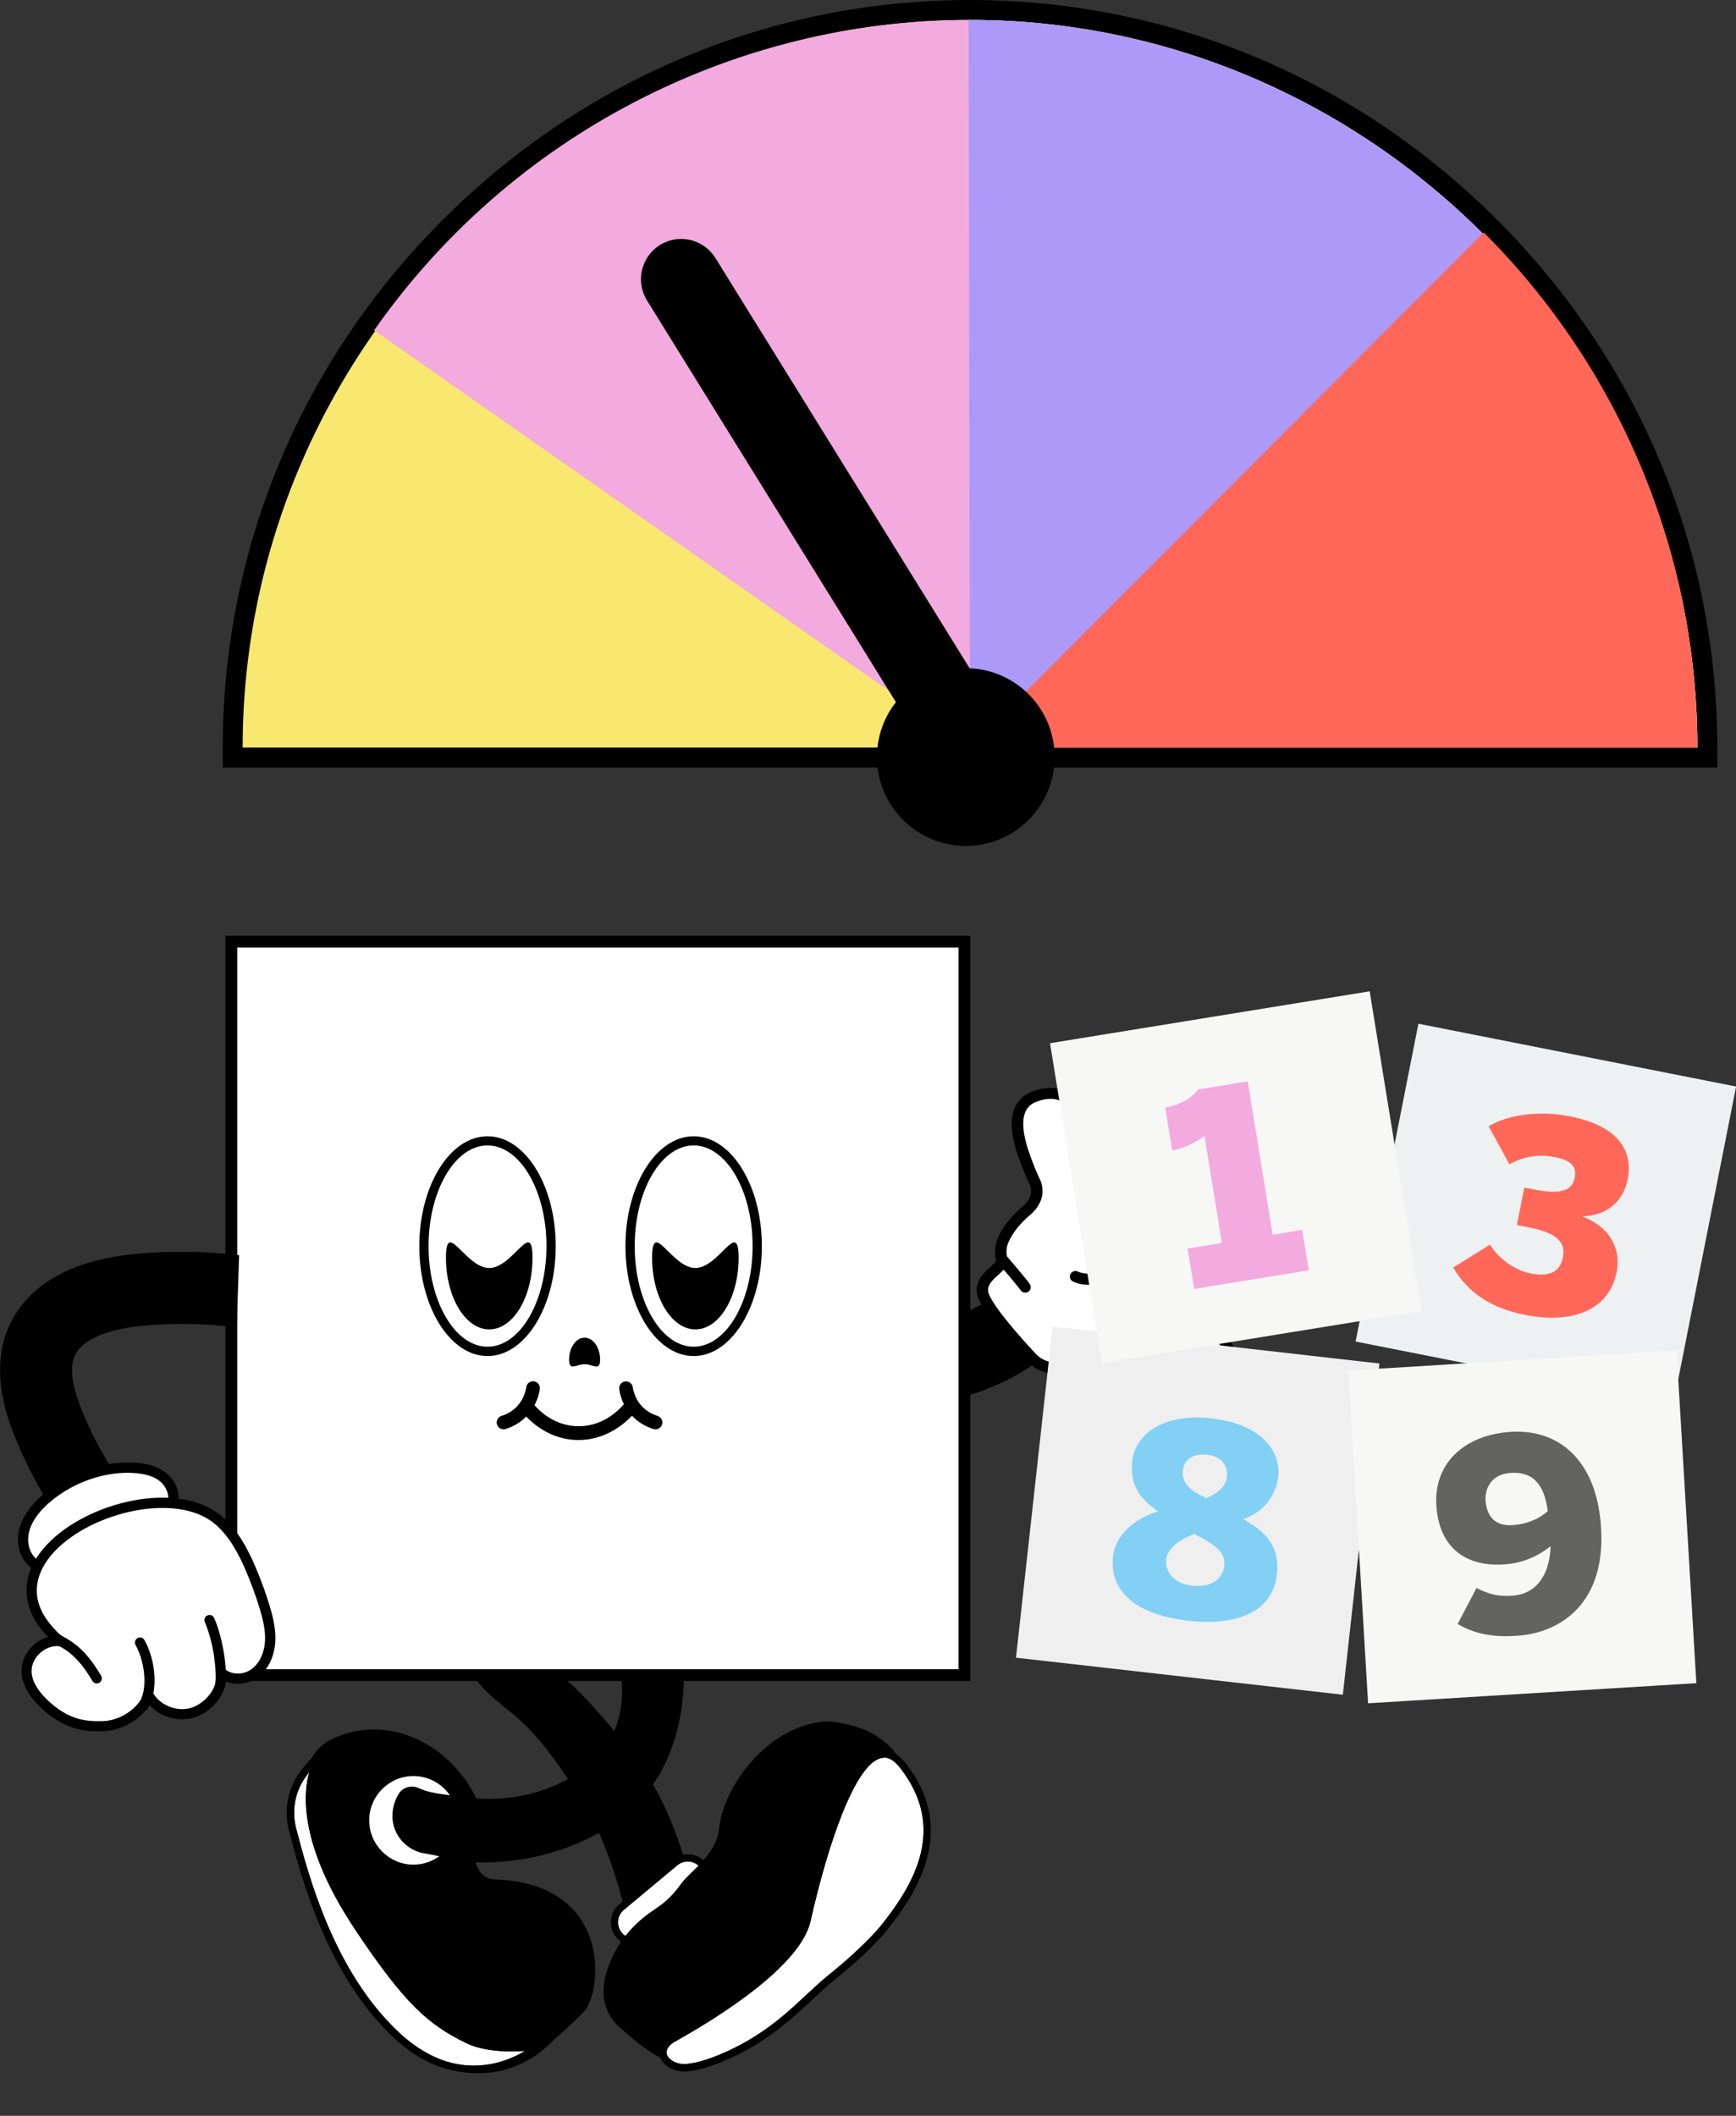 <?xml version="1.0" encoding="UTF-8"?>
<svg id="Layer_2" data-name="Layer 2" xmlns="http://www.w3.org/2000/svg" xmlns:xlink="http://www.w3.org/1999/xlink" viewBox="0 0 172.56 210.23">
  <rect x="0" y="0" width="172.56" height="210.23" fill="#333333" stroke="none"/>
  <defs>
    <style>
      .cls-1 {
        fill: #efefef;
      }

      .cls-2 {
        fill: #f9e870;
      }

      .cls-3 {
        clip-path: url(#clippath-1);
      }

      .cls-4 {
        clip-path: url(#clippath-3);
      }

      .cls-5 {
        clip-path: url(#clippath-2);
      }

      .cls-6 {
        fill: #83d0f5;
      }

      .cls-7 {
        fill-rule: evenodd;
      }

      .cls-8 {
        fill: #fff;
      }

      .cls-9 {
        fill: #edf1f2;
      }

      .cls-10 {
        opacity: .6;
      }

      .cls-11 {
        fill: #ad99f7;
      }

      .cls-12 {
        fill: #ff6859;
      }

      .cls-13 {
        fill: #f7f7f5;
      }

      .cls-14 {
        fill: #f2aadf;
      }

      .cls-15 {
        clip-path: url(#clippath);
      }
    </style>
    <clipPath id="clippath">
      <path class="cls-8" d="M31.56,175s-3.43,5.32,4.04,16.51c5.14,7.71,7.39,9.43,10.85,11.13,2.73,1.34,7.13.61,7.13.61,0,0-6.78,5.91-14.21-1.08-6.29-5.91-8.86-14.99-10.27-20.36-.48-1.84-.17-3.81.92-5.37.01-.02.03-.04.04-.06,1.51-2.12,1.51-1.39,1.51-1.39Z"/>
    </clipPath>
    <clipPath id="clippath-1">
      <path class="cls-15" d="M47.04,205.94c-2.34,0-5.1-.84-7.93-3.5-6.62-6.22-9.16-15.89-10.38-20.53-.52-1.98-.17-4.04.97-5.67l.05-.07c1.08-1.52,1.49-1.75,1.85-1.64.23.07.33.29.33.47v.11l-.06.09c-.05.07-3.17,5.31,4.03,16.11,5.13,7.69,7.3,9.32,10.71,11.01,2.59,1.28,6.86.58,6.91.58l1.28-.21-.97.85s-2.83,2.41-6.78,2.41ZM30.72,176.09c-.11.14-.23.31-.37.51l-.04.06c-1.01,1.45-1.33,3.3-.86,5.07,1.2,4.58,3.7,14.1,10.17,20.18,5.42,5.1,10.41,3.17,12.58,1.87-1.56.11-4.08.1-5.91-.8-3.66-1.81-6-3.77-10.99-11.26-5.52-8.28-5.19-13.4-4.57-15.62Z"/>
    </clipPath>
    <clipPath id="clippath-2">
      <path class="cls-8" d="M81.48,197.5c.42-.39.86-.75,1.3-1.11,1.74-1.39,4.05-3.5,5.27-5.05,3.17-4.03,6.48-9.73,1.75-15.84-4.31-5.56-8.29,9.47-9.59,15.31-.97,4.35-9.22,9.46-13.34,11.76-1.22.68-1.35,1.91-.09,2.59.48.26,1.04.34,1.58.28,1.04-.12,2-.41,3.21-.9.24-.1.48-.2.71-.3,2.53-1.12,4.83-2.71,6.86-4.58l2.34-2.15Z"/>
    </clipPath>
    <clipPath id="clippath-3">
      <path class="cls-5" d="M68.01,205.82c-.5,0-.98-.12-1.4-.34-.69-.37-1.07-.92-1.08-1.54,0-.66.42-1.28,1.16-1.69,3.64-2.04,12.2-7.24,13.16-11.52,1.07-4.77,3.94-15.95,7.58-16.76.94-.21,1.83.23,2.66,1.31,4.92,6.35,1.36,12.34-1.75,16.29-1.25,1.6-3.58,3.72-5.33,5.11-.48.39-.9.74-1.28,1.09h0s-2.34,2.15-2.34,2.15c-2.17,1.99-4.51,3.56-6.96,4.65-.24.11-.48.21-.72.31-1.3.53-2.29.81-3.31.93-.13.02-.26.02-.39.02ZM87.87,174.65c-.09,0-.19.01-.28.03-2.63.59-5.35,8.75-7.02,16.2-.99,4.41-8.89,9.41-13.52,12-.5.28-.79.67-.79,1.05,0,.34.25.66.69.9.39.21.87.29,1.36.24.96-.11,1.87-.37,3.12-.88.24-.1.47-.2.7-.3,2.38-1.06,4.66-2.58,6.76-4.52l2.34-2.15c.39-.36.82-.73,1.32-1.13,1.66-1.33,4-3.45,5.21-5,3.21-4.08,6.3-9.51,1.75-15.39-.56-.72-1.09-1.07-1.64-1.07Z"/>
    </clipPath>
  </defs>
  <g id="Layer_2-2" data-name="Layer 2">
    <g>
      <g>
        <path class="cls-2" d="M96.42,74.28H24.12c0-39.66,32.64-72.3,72.3-72.3s72.3,32.64,72.3,72.3h-72.3Z"/>
        <path d="M170.69,76.26H22.14v-1.98c0-19.71,7.76-38.33,21.86-52.42C58.09,7.76,76.71,0,96.42,0s38.33,7.76,52.42,21.86c14.09,14.09,21.86,32.71,21.86,52.42v1.98ZM96.42,72.3h70.29c-.5-17.92-7.8-34.77-20.67-47.64-13.35-13.35-30.97-20.7-49.62-20.7s-36.27,7.35-49.62,20.69c-12.87,12.87-20.17,29.72-20.67,47.64h70.29Z"/>
      </g>
      <g>
        <path class="cls-2" d="M96.42,74.28H24.12c0-39.66,32.64-72.3,72.3-72.3s72.3,32.64,72.3,72.3h-72.3Z"/>
        <path class="cls-14" d="M96.42,74.28l-59.23-41.46C50.71,13.51,72.85,1.98,96.42,1.98c39.66,0,72.3,32.64,72.3,72.3h-72.3Z"/>
        <path class="cls-11" d="M96.42,74.28l-.14-72.3s.1,0,.14,0c39.66,0,72.3,32.64,72.3,72.3h-72.3Z"/>
        <path class="cls-12" d="M96.42,74.28l51.06-51.19c6.73,6.72,12.07,14.69,15.72,23.48s5.52,18.2,5.52,27.71h-72.3Z"/>
      </g>
      <g>
        <path d="M31.56,183.98c-1.83-3.73-2.25-9.37,1.35-11.14h0c5.41-2.65,11.67.22,14.43,5.83,0,0-1.65,7.96,1.83,8.07,11.74.37,10.77,11.24,8.81,13.21-2.2,2.2-2.39,2.19-3.38,3.17h0c-.48.48-1.02.9-1.6,1.27-5.57,3.58-13.07.91-15.51-5.31l-5.93-15.1Z"/>
        <g>
          <path class="cls-8" d="M31.56,175s-3.43,5.32,4.04,16.51c5.14,7.71,7.39,9.43,10.85,11.13,2.73,1.34,7.13.61,7.13.61,0,0-6.78,5.91-14.21-1.08-6.29-5.91-8.86-14.99-10.27-20.36-.48-1.84-.17-3.81.92-5.37.01-.02.03-.04.04-.06,1.51-2.12,1.51-1.39,1.51-1.39Z"/>
          <path d="M47.04,205.94c-2.34,0-5.1-.84-7.93-3.5-6.62-6.22-9.16-15.89-10.38-20.53-.52-1.98-.17-4.04.97-5.67l.05-.07c1.08-1.52,1.49-1.75,1.85-1.64.23.07.33.29.33.47v.11l-.06.09c-.05.07-3.17,5.31,4.03,16.11,5.13,7.69,7.3,9.32,10.71,11.01,2.59,1.28,6.86.58,6.91.58l1.28-.21-.97.85s-2.83,2.41-6.78,2.41ZM30.72,176.09c-.11.14-.23.31-.37.51l-.04.06c-1.01,1.45-1.33,3.3-.86,5.07,1.2,4.58,3.7,14.1,10.17,20.18,5.42,5.1,10.41,3.17,12.58,1.87-1.56.11-4.08.1-5.91-.8-3.66-1.81-6-3.77-10.99-11.26-5.52-8.28-5.19-13.4-4.57-15.62Z"/>
          <g class="cls-3">
            <rect x="22.76" y="174.08" width="19.42" height="1.1" transform="translate(-63.59 25.23) rotate(-22.21)"/>
            <rect x="22.76" y="177.75" width="19.42" height="1.1" transform="translate(-64.98 25.5) rotate(-22.21)"/>
            <rect x="22.76" y="181.42" width="19.42" height="1.1" transform="translate(-66.37 25.77) rotate(-22.21)"/>
            <rect x="22.76" y="185.09" width="19.42" height="1.1" transform="translate(-67.75 26.04) rotate(-22.21)"/>
            <rect x="22.76" y="188.76" width="19.42" height="1.1" transform="translate(-69.14 26.31) rotate(-22.21)"/>
            <rect x="22.76" y="192.43" width="19.42" height="1.1" transform="translate(-70.53 26.59) rotate(-22.21)"/>
            <rect x="22.76" y="196.1" width="19.42" height="1.1" transform="translate(-71.91 26.86) rotate(-22.21)"/>
            <rect x="22.76" y="199.77" width="19.42" height="1.1" transform="translate(-73.3 27.13) rotate(-22.21)"/>
            <rect x="29.37" y="200.5" width="19.42" height="1.1" transform="translate(-73.09 29.68) rotate(-22.21)"/>
            <rect x="35.97" y="201.23" width="19.42" height="1.1" transform="translate(-72.88 32.23) rotate(-22.21)"/>
            <rect x="40.74" y="201.97" width="19.42" height="1.1" transform="translate(-72.8 34.09) rotate(-22.21)"/>
          </g>
        </g>
        <g>
          <circle class="cls-8" cx="41.1" cy="180.87" r="4.77"/>
          <path d="M41.1,186.01c-2.83,0-5.14-2.3-5.14-5.14s2.3-5.14,5.14-5.14,5.14,2.3,5.14,5.14-2.3,5.14-5.14,5.14ZM41.1,176.47c-2.43,0-4.4,1.98-4.4,4.4s1.98,4.4,4.4,4.4,4.4-1.98,4.4-4.4-1.98-4.4-4.4-4.4Z"/>
        </g>
        <g>
          <path class="cls-7" d="M69.26,193.33s-.75-10.99-6.51-18.49c-5.76-7.5-10.46-11.57-13.97-10.99-3.53.57-.87,3.43,1.34,5.18,2.22,1.78,4.18,3.37,8.1,9.66,3.91,6.28,5.04,14.67,5.04,14.67,0,0,.25,2.27,3.17,2.14,2.89-.11,2.82-2.17,2.82-2.17h0Z"/>
          <path d="M62.82,193.41h0c-.01-.08-1.16-8.36-4.98-14.49-3.9-6.27-5.8-7.79-8-9.55-1.65-1.31-3.54-3.18-3.17-4.61.19-.71.87-1.17,2.04-1.36,1.85-.31,3.97.53,6.49,2.56,2.3,1.85,4.88,4.67,7.9,8.6,3.02,3.94,4.65,8.82,5.49,12.22.91,3.68,1.1,6.4,1.11,6.51,0,0,0,0,0,.01,0,.02.05,2.5-3.25,2.62-.48.02-.9-.02-1.26-.1-2.05-.46-2.35-2.27-2.37-2.43ZM67.73,187c-.82-3.32-2.41-8.08-5.33-11.9-2.98-3.88-5.51-6.64-7.76-8.45-2.27-1.83-4.22-2.63-5.79-2.37-.54.09-1.21.28-1.32.71-.19.71.94,2.16,2.87,3.69,2.17,1.73,4.21,3.37,8.19,9.77,3.92,6.29,5.09,14.76,5.1,14.84,0,0,0,0,0,0,0,0,.06.48.42.93.48.59,1.25.87,2.29.82,2.32-.09,2.4-1.51,2.4-1.7-.01-.19-.22-2.86-1.08-6.35Z"/>
        </g>
        <g>
          <path class="cls-7" d="M61.79,164.75s1.03-1.33,2.43-1.38c.45-.02.93.03,1.39.12,1.08.21,1.87,1.15,1.9,2.25.13,3.54-.47,11.59-7.86,15.82-7.94,4.54-15.74,2.9-18.28,2.17-.68-.19-1.23-.68-1.51-1.32-.21-.49-.4-1.14-.41-1.93,0-.02,0-.04,0-.06,0-1.58,1.59-2.69,3.09-2.2,2.77.9,8.51,2.06,14.18-1.08,7.89-4.4,5.06-12.39,5.06-12.39h0Z"/>
          <path d="M42.08,184.14c-1.73-.35-3.03-1.83-3.07-3.6,0-.02,0-.04,0-.06-.01-.96.29-1.71.63-2.26.41-.65,1.26-.88,1.96-.56h0c.4.18.81.32,1.24.41,1.04.22.56.11,3.04.47,2.66.39,6.66.4,10.63-1.8,3.13-1.74,4.9-4.26,5.26-7.47.27-2.41-.39-4.34-.4-4.38l-.08-.23.15-.19c.05-.06,1.18-1.49,2.76-1.55,1.45-.08,3.25.61,3.33.64l.24.09.04.25c.02.13.49,3.13-.24,6.87-.43,2.2-1.19,4.2-2.26,5.93-1.34,2.17-3.17,3.93-5.44,5.23-4.37,2.5-8.69,3.12-11.93,3.12-.54,0-1.04-.02-1.52-.05l-4.34-.88ZM64.24,163.81h0c-.07,0-.14,0-.21.02-1.01.15-1.66,1.15-1.49,2.16.15.85.26,2.02.11,3.35-.27,2.43-1.47,5.82-5.71,8.18-4.18,2.32-8.39,2.31-11.19,1.9-1.38-.2-2.55-.52-3.42-.81-1.13-.37-2.35.38-2.43,1.56,0,.09,0,.19,0,.29,0,.76.2,1.37.4,1.82.22.49.65.85,1.17,1,.96.28,2.74.7,5.01.84,3.2.2,8.05-.16,12.96-2.96,3.88-2.22,6.32-5.76,7.26-10.53.39-1.97.42-3.76.38-4.97-.03-.85-.64-1.57-1.47-1.73-.44-.09-.92-.15-1.35-.12Z"/>
        </g>
        <g>
          <rect class="cls-8" x="60.28" y="186.82" width="10.85" height="3.91" rx="1.96" ry="1.96" transform="translate(-105.63 85.82) rotate(-39.81)"/>
          <path d="M63.04,193.32c-.67,0-1.33-.28-1.79-.83-.82-.98-.69-2.45.3-3.27l5.33-4.44c.98-.82,2.45-.69,3.27.3.4.47.58,1.08.53,1.7s-.35,1.18-.82,1.57l-5.33,4.44c-.43.36-.96.54-1.48.54ZM68.36,184.97c-.36,0-.72.12-1.02.37l-5.33,4.44c-.67.56-.76,1.56-.2,2.24.56.67,1.56.76,2.24.2l5.33-4.44c.32-.27.52-.65.56-1.08.04-.42-.09-.84-.36-1.16-.31-.38-.77-.57-1.22-.57Z"/>
        </g>
        <path d="M65.14,189.68c-1.67,1.06-3.07,2.5-4,4.24-1.24,2.32-1.99,5.33.51,7.57,4.69,4.22,7.41,5.09,12.82,2.06,5.4-3.03,14.53-12.83,15.76-16.31,1.23-3.48,2.49-13.49-5.33-15.73-.19-.05-1.96-.56-3.09-.45-5.76.59-9.96,6.71-10.32,10.55-.26,2.73-2.92,4.32-3.82,5.6-.85,1.21-1.78,1.98-2.53,2.45Z"/>
        <g>
          <path class="cls-8" d="M81.48,197.5c.42-.39.86-.75,1.3-1.11,1.74-1.39,4.05-3.5,5.27-5.05,3.17-4.03,6.48-9.73,1.75-15.84-4.31-5.56-8.29,9.47-9.59,15.31-.97,4.35-9.22,9.46-13.34,11.76-1.22.68-1.35,1.91-.09,2.59.48.26,1.04.34,1.58.28,1.04-.12,2-.41,3.21-.9.24-.1.48-.2.71-.3,2.53-1.12,4.83-2.71,6.86-4.58l2.34-2.15Z"/>
          <path d="M68.01,205.82c-.5,0-.98-.12-1.4-.34-.69-.37-1.07-.92-1.08-1.54,0-.66.42-1.28,1.16-1.69,3.64-2.04,12.2-7.24,13.16-11.52,1.07-4.77,3.94-15.95,7.58-16.76.94-.21,1.83.23,2.66,1.31,4.92,6.35,1.36,12.34-1.75,16.29-1.25,1.6-3.58,3.72-5.33,5.11-.48.39-.9.74-1.28,1.09h0s-2.34,2.15-2.34,2.15c-2.17,1.99-4.51,3.56-6.96,4.65-.24.11-.48.21-.72.31-1.3.53-2.29.81-3.31.93-.13.02-.26.02-.39.02ZM87.87,174.65c-.09,0-.19.01-.28.03-2.63.59-5.35,8.75-7.02,16.2-.99,4.41-8.89,9.41-13.52,12-.5.28-.79.67-.79,1.05,0,.34.25.66.69.9.39.21.87.29,1.36.24.96-.11,1.87-.37,3.12-.88.24-.1.47-.2.7-.3,2.38-1.06,4.66-2.58,6.76-4.52l2.34-2.15c.39-.36.82-.73,1.32-1.13,1.66-1.33,4-3.45,5.21-5,3.21-4.08,6.3-9.51,1.75-15.39-.56-.72-1.09-1.07-1.64-1.07Z"/>
          <g class="cls-4">
            <rect x="90.51" y="170.05" width="1.1" height="20.01" transform="translate(-99.86 114.78) rotate(-44.3)"/>
            <rect x="88.32" y="172.74" width="1.1" height="20.01" transform="translate(-102.36 114.01) rotate(-44.3)"/>
            <rect x="85.95" y="175.64" width="1.1" height="20.01" transform="translate(-105.06 113.19) rotate(-44.3)"/>
            <rect x="84.42" y="179.22" width="1.1" height="20.01" transform="translate(-108 113.13) rotate(-44.3)"/>
            <rect x="82.05" y="182.12" width="1.1" height="20.01" transform="translate(-110.69 112.3) rotate(-44.3)"/>
            <rect x="79.35" y="185.44" width="1.1" height="20.01" transform="translate(-113.78 111.36) rotate(-44.3)"/>
            <rect x="76.82" y="188.54" width="1.1" height="20.01" transform="translate(-116.67 110.47) rotate(-44.3)"/>
            <rect x="71.93" y="189.04" width="1.1" height="20.01" transform="translate(-118.4 107.2) rotate(-44.3)"/>
            <rect x="68.77" y="189.34" width="1.1" height="20.01" transform="translate(-101.98 76.05) rotate(-35.08)"/>
            <rect x="66.39" y="191.73" width="1.1" height="20.01" transform="translate(-103.78 75.12) rotate(-35.08)"/>
          </g>
        </g>
        <g>
          <path class="cls-7" d="M77.99,117.57s-1.34-1.34-2.74-.98c-1.41.34-2.99,1.76-2.99,1.76,0,0,.92,15.64,11.85,19.52,10.96,3.87,19.55-3.62,19.55-3.62,0,0,.74-1.66.34-4.07-.43-2.4-2.07-3.24-2.07-3.24,0,0-7.05,7.5-15.95,4.49-8.9-3.01-8-13.87-8-13.87h0Z"/>
          <path d="M73.65,126.96s-.03-.08-.05-.13c-1.6-4.41-1.84-8.29-1.85-8.45v-.24s.17-.16.17-.16c.07-.06,1.69-1.51,3.21-1.88,1.66-.43,3.16,1.05,3.22,1.11l.17.17-.02.23s-.2,2.69.65,5.65c1.13,3.92,3.49,6.51,7,7.69,3.55,1.2,7.23.84,10.91-1.08,2.77-1.44,4.48-3.25,4.5-3.27l.26-.28.34.18c.08.04,1.86.99,2.33,3.6.43,2.54-.34,4.29-.37,4.36l-.05.1-.08.07c-.09.08-2.25,1.95-5.81,3.35-2.09.83-4.23,1.32-6.36,1.46-2.66.18-5.32-.19-7.88-1.1-2.59-.92-4.84-2.55-6.69-4.85-1.45-1.79-2.66-4-3.6-6.55ZM72.79,118.58c.08.92.45,4.28,1.78,7.94.01.03.02.06.03.09,1.43,3.88,4.27,8.87,9.68,10.79,5.51,1.95,10.4.89,13.53-.35,3-1.18,4.99-2.74,5.42-3.1.14-.37.58-1.78.26-3.67-.27-1.52-1.06-2.33-1.5-2.67-.63.61-2.21,1.99-4.46,3.17-3.89,2.03-7.93,2.42-11.71,1.15-3.8-1.29-6.45-4.19-7.66-8.41-.75-2.63-.73-4.97-.69-5.73-.35-.3-1.23-.92-2.09-.7h0c-1,.24-2.14,1.13-2.58,1.49Z"/>
        </g>
        <g>
          <rect class="cls-8" x="23" y="93.56" width="72.87" height="72.87"/>
          <path d="M96.45,167.02H22.41v-74.04h74.04v74.04ZM23.58,165.85h71.7v-71.7H23.58v71.7Z"/>
        </g>
        <path d="M56.57,135.09c0-1.2.69-2.18,1.54-2.18s1.54.98,1.54,2.18-.69.46-1.54.46c-.85,0-1.54.74-1.54-.46Z"/>
        <path d="M65.35,140.68c-.42-.13-1.04-.4-1.57-.98-.14-.15-.26-.31-.36-.47,0,0,0,0,0,0-.35-.55-.47-1.08-.52-1.39-.05-.37-.4-.63-.77-.58-.37.05-.63.4-.58.77.05.35.17.9.47,1.49-.62.72-2.3,2.34-4.83,2.18-2.1-.13-3.47-1.41-4.06-2.08.34-.64.47-1.23.53-1.6.05-.37-.2-.72-.58-.77-.37-.05-.72.2-.77.58-.06.4-.25,1.18-.88,1.87-.53.58-1.15.85-1.57.98-.36.11-.56.49-.46.85.09.29.36.49.65.49.06,0,.13,0,.2-.03.55-.17,1.35-.52,2.06-1.24.82.86,2.43,2.18,4.8,2.32.14,0,.28.01.41.01,2.6,0,4.43-1.5,5.3-2.41.73.78,1.57,1.15,2.14,1.32.07.02.13.03.2.03.29,0,.56-.19.65-.49.11-.36-.1-.74-.46-.85Z"/>
        <g>
          <path d="M23.52,131.9c-3.09-.41-6.23-.46-9.36-.17-1.71.16-5.78.77-6.75,3.02-.49,1.14-.27,2.86.68,5.26,1.64,4.16,4.16,8.04,7.28,11.24l-5.13,5c-3.78-3.87-6.82-8.58-8.81-13.61-.62-1.56-2.49-6.32-.59-10.73,1.26-2.92,4.48-6.56,12.67-7.32,3.44-.32,6.87-.28,10.26.12l-.24,7.19Z"/>
          <g>
            <g>
              <path class="cls-8" d="M2.57,151.55c.45-1.15,1.34-2.11,2.31-2.9,2.33-1.87,5.31-2.9,8.18-2.82,1.07.03,2.17.22,3.01.83.84.61,1.37,1.7,1.08,2.76-.25.93-1.06,1.64-1.85,2.23-2.66,1.98-5.72,3.41-8.89,4.15-1.06.25-2.2.28-3.08-.46-1.11-.95-1.29-2.48-.77-3.79Z"/>
              <path d="M3.02,155.73c-1.2-1.01-1.56-2.73-.92-4.37.42-1.09,1.25-2.13,2.47-3.11,2.42-1.95,5.53-3.02,8.52-2.93,1.41.04,2.48.34,3.29.93,1.09.79,1.6,2.11,1.28,3.3-.3,1.09-1.2,1.88-2.04,2.51-2.71,2.02-5.85,3.48-9.08,4.24-1.02.24-1.88.23-2.59-.03-.34-.12-.65-.3-.93-.54ZM13.05,146.34c-2.75-.08-5.61.91-7.85,2.71-1.07.86-1.8,1.77-2.16,2.69-.48,1.23-.23,2.49.63,3.22.6.51,1.47.63,2.63.36,3.09-.72,6.1-2.13,8.7-4.06.7-.52,1.45-1.16,1.67-1.96.21-.77-.16-1.68-.89-2.21-.23-.17-.5-.31-.81-.42-.53-.19-1.16-.3-1.92-.32Z"/>
            </g>
            <g>
              <path class="cls-8" d="M6.03,163.07c-1.7-.25-3.43,1.29-3.39,3.01.03,1.21.8,2.28,1.66,3.13.96.94,2.11,1.72,3.4,2.07.82.22,1.69.26,2.54.23,1.92-.07,3.69-1.25,4.57-2.96.89,1.46,2.87,2.16,4.48,1.58,1.61-.58,2.92-2.27,2.68-3.96.86.85,2.35.81,3.33.1.98-.71,1.48-1.94,1.55-3.14s-.23-2.4-.58-3.55c-.4-1.29-.87-2.56-1.4-3.79-.77-1.77-1.71-3.52-3.19-4.76-6.44-5.37-24.23,2.93-16.73,11.08.51.55.45.56,1.08.96Z"/>
              <path d="M3.95,169.57c-1.17-1.15-1.78-2.32-1.81-3.48-.03-.97.41-1.93,1.21-2.64.43-.38.91-.65,1.42-.79-.05-.06-.12-.13-.19-.21-2.64-2.87-2.59-6.16.14-9.03,4.03-4.23,12.98-6.39,17.29-2.79,1.65,1.38,2.65,3.36,3.33,4.94.54,1.25,1.02,2.54,1.42,3.85.36,1.17.68,2.43.6,3.73-.09,1.49-.73,2.78-1.76,3.52-.93.67-2.15.8-3.12.41-.24,1.63-1.59,3.01-3.01,3.52-1.58.57-3.46.06-4.6-1.16-1.05,1.52-2.79,2.51-4.6,2.57-1.06.04-1.92-.04-2.69-.25-.18-.05-.36-.11-.54-.17-1.07-.39-2.11-1.07-3.08-2.02ZM15.25,168.28c.76,1.25,2.5,1.86,3.87,1.37,1.3-.47,2.57-1.9,2.35-3.41-.03-.22.08-.43.27-.53.19-.1.43-.06.59.09.64.63,1.84.65,2.67.05.77-.56,1.27-1.59,1.34-2.76.07-1.14-.23-2.29-.56-3.37-.39-1.27-.86-2.53-1.38-3.74-.64-1.48-1.57-3.33-3.05-4.57-3.82-3.19-12.2-1.18-15.9,2.71-1.36,1.43-3.18,4.32-.13,7.64.1.11.17.19.24.26.26.29.29.32.74.62.2.13.29.38.2.61-.08.22-.31.36-.55.33-.66-.1-1.37.14-1.94.64-.57.51-.89,1.18-.87,1.85.02.89.53,1.82,1.51,2.78,1.01.99,2.08,1.64,3.18,1.94.67.18,1.43.25,2.39.22,1.71-.06,3.33-1.11,4.13-2.69.08-.16.25-.27.43-.28.07,0,.13,0,.19.03.11.04.2.11.26.21Z"/>
            </g>
            <path d="M21.75,167.64s.08.02.12.03c.28.03.53-.17.56-.45.14-1.26-.19-4.28-1.14-6.45-.11-.26-.41-.37-.67-.26-.26.11-.37.41-.26.67.91,2.08,1.17,4.92,1.06,5.93-.03.24.12.46.33.53Z"/>
            <path d="M13.96,170.09c.2.07.44.01.58-.17,1.29-1.68.95-4.95-.18-6.96-.14-.25-.45-.33-.69-.19-.25.14-.33.45-.19.69.95,1.69,1.26,4.54.26,5.84-.17.22-.13.54.09.71.04.03.09.06.14.07Z"/>
            <path d="M9.44,167.24c.14.05.3.04.43-.04.24-.14.32-.46.18-.7-.95-1.6-2.23-3.36-4.49-4.19-.27-.1-.56.04-.65.3-.1.26.04.56.3.65,1.96.72,3.11,2.3,3.97,3.75.06.11.16.18.26.22Z"/>
          </g>
        </g>
        <path d="M68.95,134.74c-3.74,0-6.78-4.9-6.78-10.92s3.04-10.92,6.78-10.92,6.78,4.9,6.78,10.92-3.04,10.92-6.78,10.92ZM68.95,113.81c-3.23,0-5.86,4.49-5.86,10s2.63,10,5.86,10,5.86-4.49,5.86-10-2.63-10-5.86-10Z"/>
        <path d="M48.46,134.74c-3.74,0-6.78-4.9-6.78-10.92s3.04-10.92,6.78-10.92,6.78,4.9,6.78,10.92-3.04,10.92-6.78,10.92ZM48.46,113.81c-3.23,0-5.86,4.49-5.86,10s2.63,10,5.86,10,5.86-4.49,5.86-10-2.63-10-5.86-10Z"/>
        <path d="M52.93,124.97c0,3.94-1.93,7.12-4.3,7.12s-4.3-3.19-4.3-7.12c0-3.94,1.93,1.02,4.3,1.02s4.3-4.96,4.3-1.02Z"/>
        <path d="M73.42,124.97c0,3.94-1.93,7.12-4.3,7.12s-4.3-3.19-4.3-7.12c0-3.94,1.93,1.02,4.3,1.02s4.3-4.96,4.3-1.02Z"/>
        <g>
          <g>
            <path class="cls-8" d="M102.52,134.88c.6.65,1.44,1.05,2.33,1.04.26,0,.53-.04.75-.14.91-.38,1.23-.45,1.23-.45,0,0,.44.82,2.67.04.02,0,1.66-.75,1.68-.76,1.83-1.04,2.6-.12,3.75,1.19,1.91,2.19,5.35,2.15,6.59.89,2.41-2.46-.82-5.22-6.12-7.13-1.16-.42-.85-1,.78-.93,1.51.07,3.02.05,4.52-.12,3.33-.37,9.55-1.23,9.66-3.83.14-3.53-4.78-2.3-6.56-1.96-.98.18-1.97.33-2.96.41-1.97.15-4.71-.16-5.13-1.09-.69-1.53,13.6-1.89,14.18-5.62s-4.82-3.84-14.28-.85c-.75.24-2.78,1-3.49,1.34-1.17.56-3.99,1.41-4.08-1.44-.08-2.73-.63-8.17-5.19-6.5-3.24,1.19-.96,6.1-.36,7.63.1.26.22.5.34.75.24.47.66,1.73-.85,3-1.9,1.6-2.34,3.11-2.34,3.11,0,0-.29.61-.08,1.63s-2.05,1.59-1.9,3.28c.12,1.3,3.38,4.94,4.86,6.52Z"/>
            <path d="M120.73,137.8c-.57.21-1.25.32-1.96.3-1.67-.05-3.22-.76-4.25-1.94l-.03-.03c-1.15-1.32-1.62-1.86-3.04-1.05-.07.04-1.76.8-1.77.8h0c-1.71.6-2.58.35-3,.07-.18.06-.47.17-.88.34-.27.11-.59.17-.96.18-1.01.01-2.01-.43-2.74-1.21-3.23-3.46-4.91-5.76-5.01-6.85-.11-1.2.71-1.94,1.31-2.49.28-.26.63-.58.6-.73-.22-1.06.02-1.75.1-1.94.09-.27.65-1.77,2.5-3.33,1.15-.97.94-1.88.71-2.33-.12-.23-.25-.5-.37-.8-.04-.11-.1-.24-.15-.38-.62-1.54-1.78-4.4-.91-6.37.33-.75.92-1.29,1.75-1.59,1.42-.52,2.62-.46,3.58.19,1.47.99,2.23,3.22,2.34,6.81.02.65.2,1.09.55,1.3.62.38,1.83.1,2.75-.34.76-.36,2.81-1.13,3.57-1.37,7.51-2.38,12.27-2.77,14.15-1.15.5.43,1.05,1.23.84,2.61-.4,2.61-5.51,3.61-10.01,4.5-1.54.3-3.42.68-4.06.99.57.42,2.48.75,4.43.6.9-.07,1.84-.2,2.9-.4.12-.02.25-.05.4-.08,1.68-.33,4.5-.89,5.96.36.61.52.9,1.28.86,2.25-.12,2.92-5.85,3.89-10.15,4.36-1.41.16-2.92.2-4.6.12-.07,0-.14,0-.21,0,2.48.93,6.31,2.74,6.87,5.19.15.66.12,1.67-.9,2.71-.3.31-.71.56-1.19.73ZM111.62,133.79c1.74-.64,2.7.46,3.71,1.62l.03.03c.83.95,2.09,1.52,3.45,1.56.98.03,1.88-.24,2.33-.7.55-.56.75-1.11.62-1.69-.34-1.49-2.78-3.18-6.53-4.54-1.04-.37-1.1-.91-1.05-1.19.08-.4.5-.87,2.04-.81,1.63.07,3.08.03,4.43-.12,7.5-.83,9.13-2.26,9.17-3.31.03-.62-.13-1.07-.48-1.36-1.06-.9-3.74-.37-5.03-.12-.15.03-.28.06-.41.08-1.1.21-2.08.34-3.02.41-1.35.11-5.01.06-5.67-1.41-.1-.23-.1-.48.02-.7.37-.71,1.79-1.02,4.99-1.65,3.52-.69,8.85-1.74,9.13-3.59.11-.72-.04-1.24-.46-1.6-1.51-1.29-6.28-.79-13.1,1.37-.7.22-2.73.98-3.42,1.31-.56.27-2.49,1.08-3.79.28-.68-.41-1.04-1.16-1.08-2.2-.12-3.95-1.08-5.4-1.86-5.93-.66-.44-1.5-.47-2.59-.07-.55.2-.91.53-1.12,1.01-.68,1.54.4,4.23.92,5.52.06.15.11.28.16.4.1.25.22.5.32.7.24.47.87,2.11-.98,3.67-1.73,1.46-2.17,2.83-2.17,2.84l-.03.08s-.2.48-.04,1.28c.16.77-.42,1.3-.94,1.77-.61.55-1.01.96-.95,1.57.05.58,1.32,2.56,4.72,6.2h0c.52.56,1.22.87,1.92.86.22,0,.41-.03.55-.09.92-.38,1.28-.47,1.31-.48l.41-.1.18.33c.13.11.71.28,2.03-.18.06-.03,1.44-.65,1.61-.73.24-.14.47-.24.69-.32ZM107.28,135.02h0s0,0,0,0Z"/>
          </g>
          <g>
            <path class="cls-8" d="M99.56,125.08s1.95,2.25,2.35,2.82"/>
            <path d="M102.1,128.41c-.23.08-.5,0-.64-.2-.31-.45-1.77-2.15-2.31-2.77-.2-.23-.17-.58.05-.78.23-.2.58-.18.78.05.08.09,1.97,2.27,2.38,2.87.17.25.11.59-.14.77-.04.03-.08.05-.12.06Z"/>
          </g>
          <g>
            <path class="cls-8" d="M105.38,132.87s1.52,2,2.12,2.72"/>
            <path d="M107.69,136.11c-.21.08-.46.02-.61-.16-.6-.71-2.08-2.66-2.14-2.74-.18-.24-.14-.59.1-.77.24-.18.59-.14.77.11.02.02,1.52,2,2.11,2.69.2.23.17.58-.07.78-.05.04-.11.07-.16.1Z"/>
          </g>
          <g>
            <path class="cls-8" d="M106.89,126.84s1.41.78,3.77-.31c2.32-1.07,2.28-2.16,2.28-2.16"/>
            <path d="M110.33,127.27c-2.25.83-3.64.09-3.7.05-.27-.15-.36-.48-.21-.75.15-.26.48-.36.74-.22.06.03,1.24.61,3.28-.32,1.84-.84,1.96-1.63,1.96-1.64,0-.3.23-.56.53-.57.3,0,.56.23.57.53,0,.24-.08,1.52-2.6,2.67-.19.09-.38.17-.56.23Z"/>
          </g>
        </g>
      </g>
      <g>
        <g>
          <polygon class="cls-1" points="133.48 168.39 100.99 164.71 104.63 131.79 137.12 135.48 133.48 168.39"/>
          <path class="cls-6" d="M110.64,154.67c.25-2.33,2.37-3.88,4.48-4.5-1.8-1.25-2.83-2.53-2.57-5.02s2.89-4.75,7.79-4.23c5.06.54,6.99,3.29,6.72,5.78-.2,1.91-1.52,3.6-3.47,4.24,2.07,1.2,3.65,2.54,3.34,5.47-.38,3.56-3.65,5.18-8.74,4.63-5.08-.54-7.94-2.81-7.56-6.37ZM121.7,155.56c.13-1.21-.69-1.98-2.98-3.15-1.49.58-2.67,1.41-2.79,2.54-.13,1.21.7,2.41,2.64,2.61,1.94.21,3-.79,3.13-2ZM121.96,146.66c.08-.79-.3-1.94-1.97-2.12-1.68-.18-2.33.71-2.42,1.6-.14,1.28.87,2.03,2.33,2.71,1.33-.55,1.96-1.2,2.06-2.19Z"/>
        </g>
        <g>
          <rect class="cls-9" x="137.56" y="104.54" width="32.19" height="32.19" transform="translate(26.31 -27.51) rotate(11.18)"/>
          <path class="cls-12" d="M144.44,125.95l3.67-2.28c.95,1.56,2.66,2.59,4.03,2.86,1.86.37,2.93-.15,3.21-1.57.37-1.86-1.11-2.56-3.51-3.03l-1.06-.21.74-3.72,1.09.21c3.31.65,3.76-.41,3.92-1.21.19-.98-.21-1.68-1.94-2.02-1.19-.24-2.79-.28-4.55.71l-2.07-3.79c2.18-1.26,5.32-1.53,8.07-.98,4.21.83,6.4,2.93,5.75,6.27-.42,2.12-2,3.61-4.54,3.67,2.78,1.01,3.9,3.24,3.45,5.52-.75,3.8-4.39,5.2-9.09,4.27-3.44-.68-5.66-2.19-7.16-4.69Z"/>
          <polygon class="cls-13" points="168.62 167.24 135.99 169.24 134.02 136.18 166.65 134.18 168.62 167.24"/>
          <g class="cls-10">
            <path d="M144.89,161.36l1.88-3.58c1.22.63,2.22.89,3.69.76,2.07-.18,3.57-1.82,3.67-4.9-1.34,1.04-2.77,1.64-4.45,1.79-3.18.28-6.49-.97-6.89-5.64-.37-4.2,2.55-7.1,7.12-7.5,5.01-.44,8.66,2.79,9.2,9.01.71,8.06-4.08,10.86-8.04,11.21-3.23.28-4.93-.44-6.18-1.15ZM153.85,150.15c-.35-2.75-1.54-3.99-3.8-3.79-1.81.16-2.48,1.54-2.38,2.77s.68,2.59,2.8,2.4c1.44-.13,2.56-.65,3.37-1.38Z"/>
          </g>
        </g>
        <rect class="cls-13" x="106.74" y="100.87" width="32.19" height="32.19" transform="translate(-17.15 21.19) rotate(-9.22)"/>
        <path class="cls-14" d="M118.05,124.06l3.41-.55-1.73-10.64c-.86.65-2.09,1.25-3.21,1.43l-.69-4.24c1.47-.29,2.53-.86,3.26-1.81l4.94-.8,2.47,15.24,2.94-.48.65,4.01-11.39,1.85-.65-4.01Z"/>
      </g>
      <circle cx="96" cy="75.22" r="8.83"/>
      <path d="M97.86,80.38c-1.34,0-2.65-.67-3.4-1.89l-30.15-48.64c-1.16-1.88-.58-4.34,1.29-5.51,1.88-1.16,4.34-.58,5.51,1.29l30.15,48.64c1.16,1.88.58,4.34-1.29,5.51-.66.41-1.38.6-2.1.6Z"/>
    </g>
  </g>
</svg>